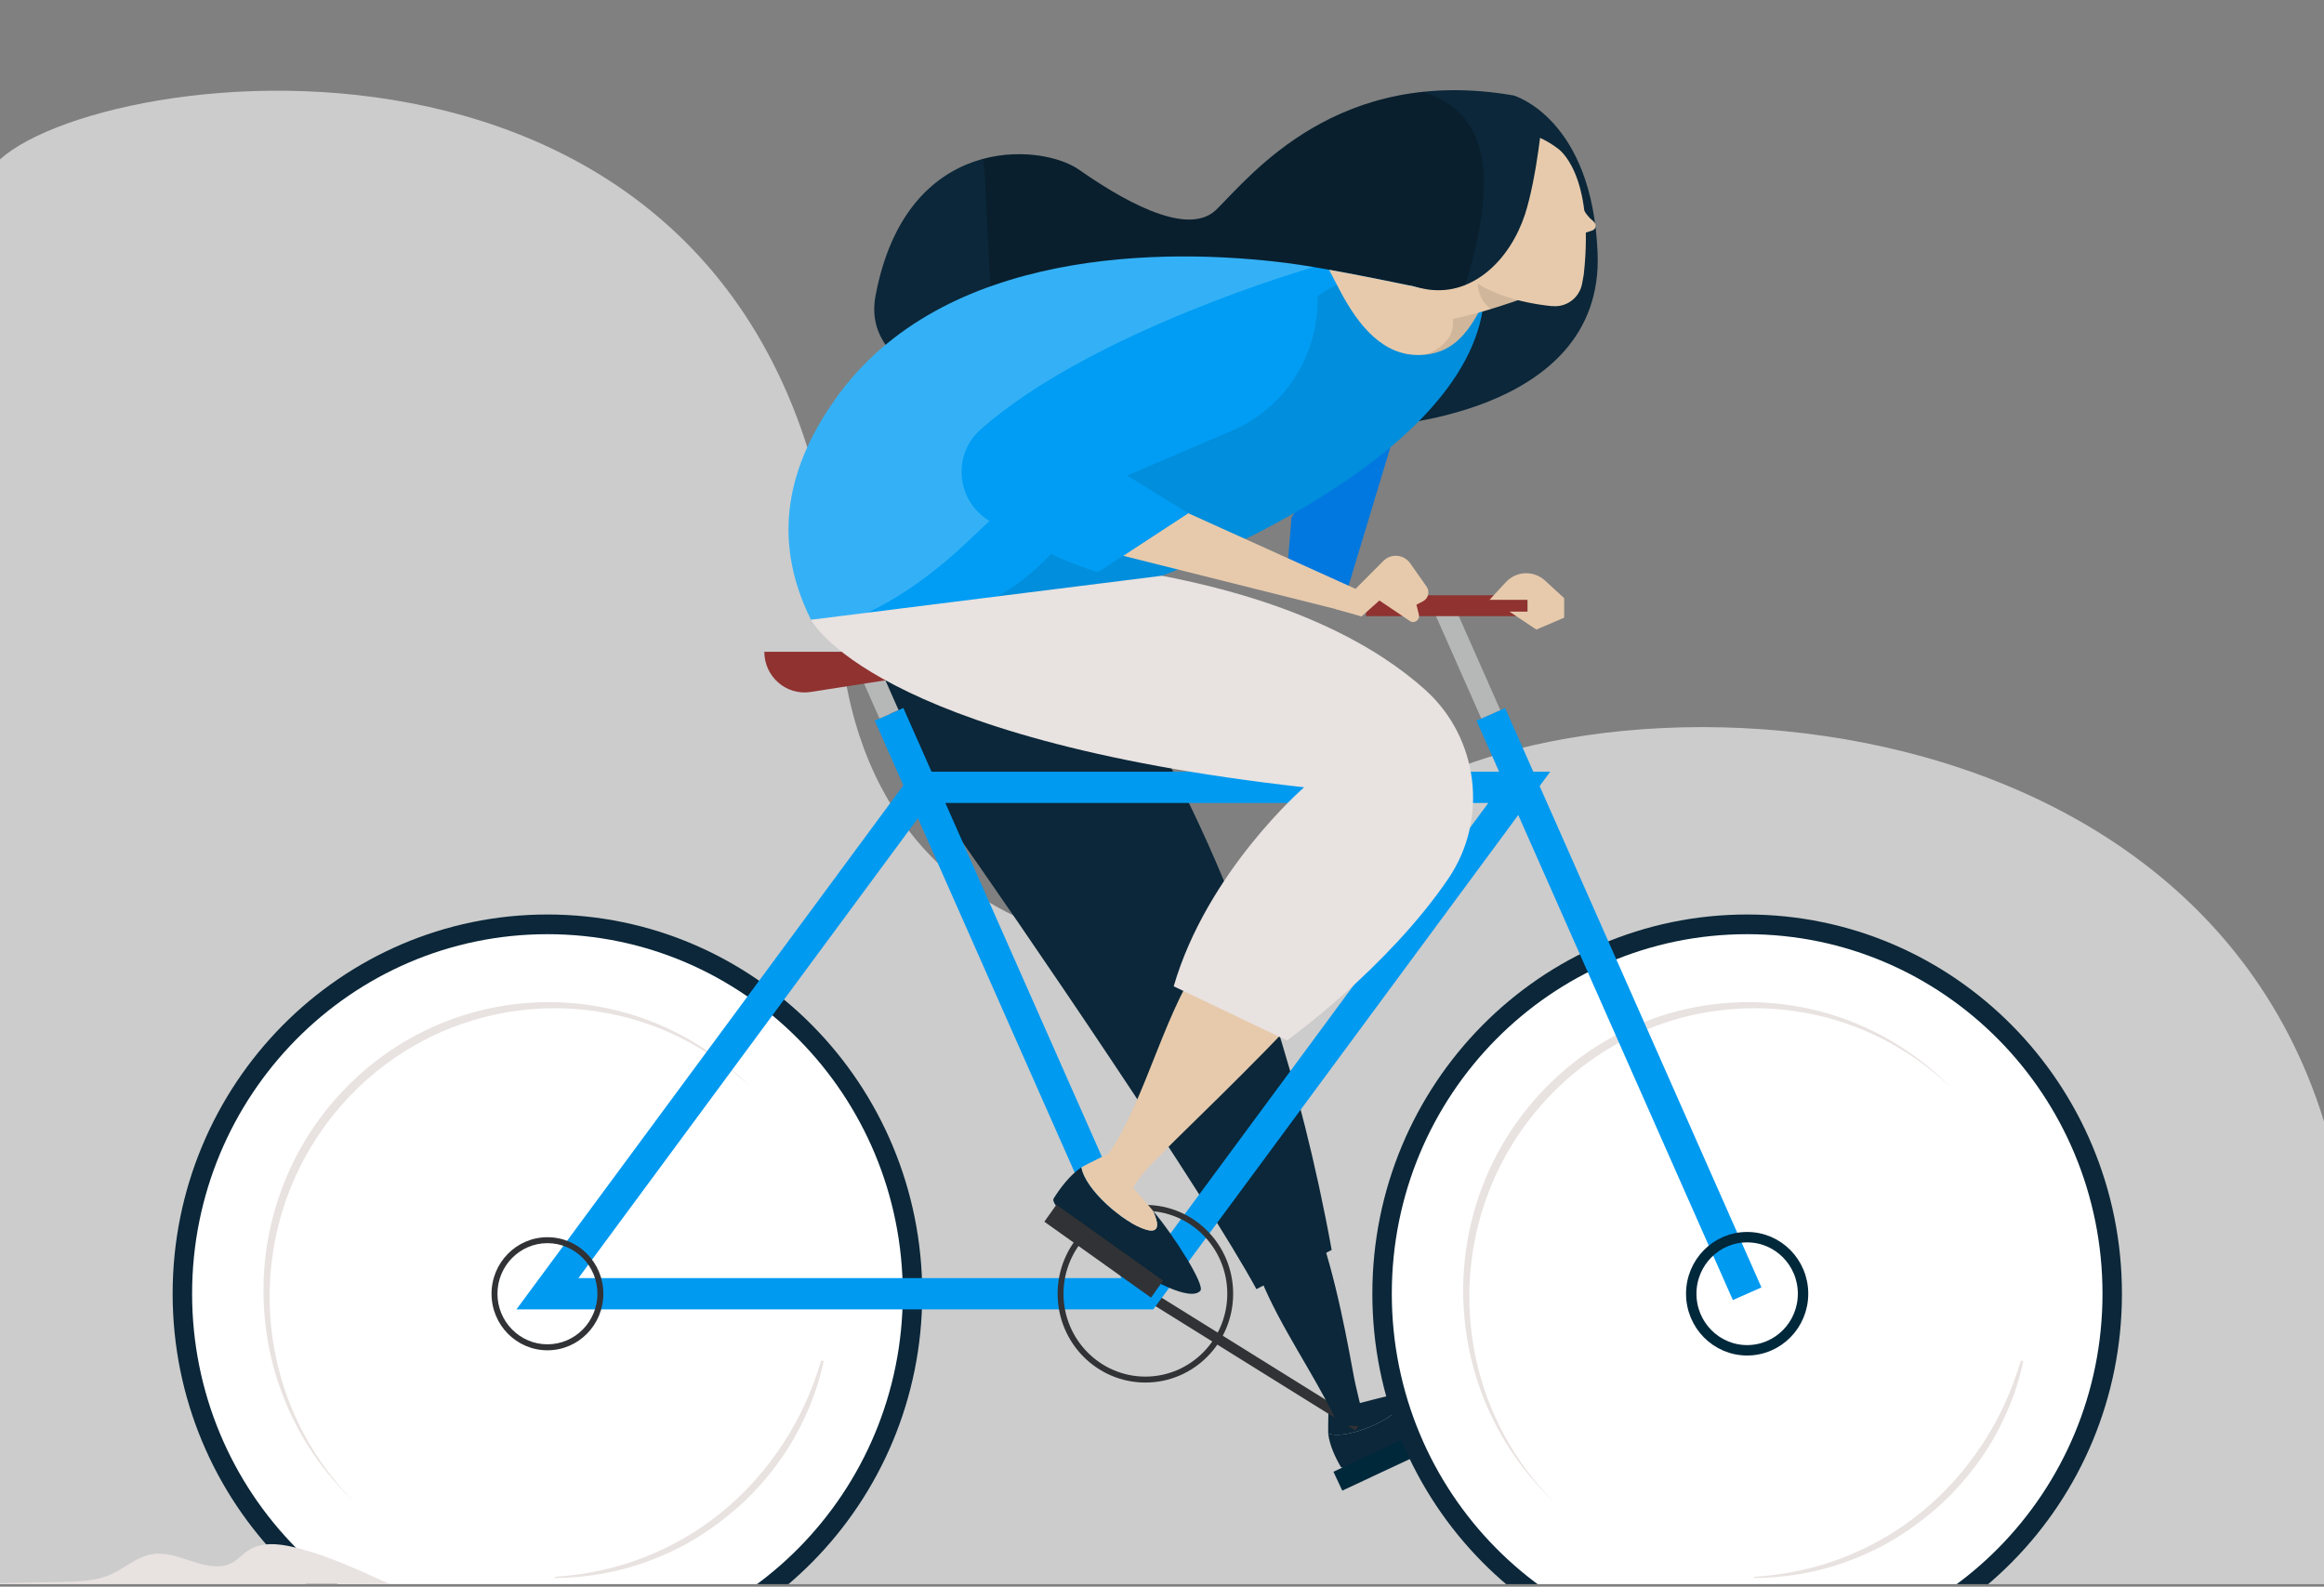 <svg width="375" height="256" viewBox="0 0 375 256" fill="none" xmlns="http://www.w3.org/2000/svg">
<rect x="0" y="0" width="375" height="256" fill="#808080" stroke="none"/>
<path opacity="0.6" d="M135.417 101.026C128.906 -3.762 18.229 9.337 0 25.71V255.589L375 255.589V180.927C350.26 101.026 229.818 107.248 213.216 140.649C203.364 160.471 139.16 161.278 135.417 101.026Z" fill="white"/>
<g clip-path="url(#clip0_2227_7625)">
<path d="M236.455 224.377C236.111 223.457 228.508 224.137 223.93 225.233C225.516 225.285 227.277 225.667 225.759 227.272C223.535 229.619 217.184 232.229 214.323 231.304C214.515 233.143 215.519 235.262 216.338 236.638C217.388 238.414 237.861 228.112 236.455 224.377Z" fill="#0B2739"/>
<path d="M225.76 227.272C227.279 225.667 225.523 225.29 223.931 225.233C221.092 225.913 218.767 226.587 218.202 226.65C216.723 226.815 215.764 225.913 215.764 225.913L214.392 226.375C214.392 226.375 214.268 230.767 214.324 231.304C217.18 232.229 223.536 229.619 225.76 227.272Z" fill="#0B2739"/>
<path d="M215.877 238.979L234.973 230.042" stroke="#00283B" stroke-width="3.362" stroke-miterlimit="10"/>
<path d="M184.82 208.734L219.156 230.099" stroke="#313235" stroke-width="1.681" stroke-miterlimit="10"/>
<path d="M88.335 269.921C121.736 269.921 148.813 242.527 148.813 208.734C148.813 174.942 121.736 147.547 88.335 147.547C54.935 147.547 27.858 174.942 27.858 208.734C27.858 242.527 54.935 269.921 88.335 269.921Z" fill="#0B2739"/>
<path d="M88.335 266.746C120.002 266.746 145.674 240.773 145.674 208.735C145.674 176.696 120.002 150.723 88.335 150.723C56.668 150.723 30.997 176.696 30.997 208.735C30.997 240.773 56.668 266.746 88.335 266.746Z" fill="white"/>
<path d="M56.341 176.959C73.845 158.536 102.718 157.856 121.058 175.337C120.843 175.12 120.64 174.897 120.425 174.686C102.103 156.868 72.971 157.445 55.359 175.982C37.748 194.52 38.318 223.994 56.64 241.812C56.753 241.926 56.877 242.024 56.99 242.138C39.306 224.263 38.939 195.274 56.341 176.959Z" fill="#E8E2E0"/>
<path d="M132.905 219.602C132.634 220.83 132.335 222.052 131.951 223.251C131.59 224.456 131.161 225.644 130.681 226.815C129.705 229.139 128.582 231.412 127.233 233.542C124.546 237.814 121.142 241.635 117.196 244.753C115.232 246.318 113.16 247.751 110.965 248.973C108.78 250.207 106.477 251.212 104.129 252.057C99.421 253.748 94.437 254.576 89.481 254.599L89.475 254.41C94.403 254.09 99.274 253.079 103.858 251.298C108.43 249.499 112.743 247.043 116.53 243.908C120.346 240.807 123.626 237.066 126.335 232.954C129.05 228.837 131.099 224.274 132.516 219.499L132.905 219.602Z" fill="#E8E2E0"/>
<path d="M281.919 269.921C315.32 269.921 342.396 242.527 342.396 208.734C342.396 174.942 315.32 147.547 281.919 147.547C248.519 147.547 221.442 174.942 221.442 208.734C221.442 242.527 248.519 269.921 281.919 269.921Z" fill="#0B2739"/>
<path d="M281.92 266.746C313.587 266.746 339.259 240.773 339.259 208.735C339.259 176.696 313.587 150.723 281.92 150.723C250.253 150.723 224.581 176.696 224.581 208.735C224.581 240.773 250.253 266.746 281.92 266.746Z" fill="white"/>
<path d="M249.926 176.959C267.43 158.536 296.303 157.856 314.642 175.337C314.428 175.12 314.225 174.897 314.01 174.686C295.688 156.868 266.555 157.445 248.944 175.982C231.332 194.52 231.903 223.994 250.225 241.812C250.338 241.926 250.462 242.024 250.575 242.138C232.885 224.263 232.523 195.274 249.926 176.959Z" fill="#E8E2E0"/>
<path d="M326.484 219.602C326.213 220.83 325.914 222.052 325.53 223.251C325.169 224.456 324.74 225.644 324.26 226.815C323.284 229.139 322.161 231.412 320.811 233.542C318.125 237.814 314.721 241.635 310.775 244.753C308.811 246.318 306.739 247.751 304.543 248.973C302.359 250.207 300.056 251.212 297.708 252.057C293 253.748 288.016 254.576 283.06 254.599L283.054 254.41C287.982 254.09 292.853 253.079 297.437 251.298C302.009 249.499 306.322 247.043 310.109 243.908C313.925 240.807 317.205 237.066 319.914 232.954C322.629 228.837 324.678 224.274 326.095 219.499L326.484 219.602Z" fill="#E8E2E0"/>
<path d="M244.23 15.402C244.23 15.402 256.965 19.017 257.789 40.913C258.794 67.469 221.595 68.823 221.595 68.823C221.595 68.823 136.366 74.002 141.271 47.755C146.193 21.405 167.914 23.061 174.078 27.361C180.242 31.662 191.436 38.6 196.296 33.803C201.85 28.315 215.883 10.474 244.23 15.402Z" fill="#0B2739"/>
<path d="M182.59 112.802C182.59 112.802 204.678 145.383 214.878 201.67L202.736 207.992C194.563 192.944 164.928 149.427 152.589 132.003C145.849 122.488 142.378 113.75 141.491 105.464C140.21 93.471 144.365 82.42 151.895 71.318" fill="#0B2739"/>
<path d="M224.491 71.701L217.446 95.019L207.675 92.329L208.398 83.5L216.791 70.096L224.491 71.701Z" fill="#0178DF"/>
<path d="M143.455 115.246L184.82 208.734" stroke="#019AF1" stroke-width="5.044" stroke-miterlimit="10"/>
<path d="M140.933 109.547L143.456 115.246" stroke="#B6B7B7" stroke-width="3.362" stroke-miterlimit="10"/>
<path d="M240.555 115.246L281.919 208.734" stroke="#019AF1" stroke-width="5.044" stroke-miterlimit="10"/>
<path d="M232.963 98.08L240.555 115.247" stroke="#B6B7B7" stroke-width="3.362" stroke-miterlimit="10"/>
<path d="M245.15 127.028H148.666L88.335 208.734H184.82L245.15 127.028Z" stroke="#019AF1" stroke-width="5.044" stroke-miterlimit="10"/>
<path d="M184.82 195.365C192.107 195.365 198.034 201.362 198.034 208.734C198.034 216.107 192.107 222.104 184.82 222.104C177.532 222.104 171.606 216.107 171.606 208.734C171.606 201.362 177.532 195.365 184.82 195.365ZM184.82 194.406C176.996 194.406 170.657 200.819 170.657 208.734C170.657 216.65 176.996 223.063 184.82 223.063C192.643 223.063 198.982 216.65 198.982 208.734C198.982 200.819 192.638 194.406 184.82 194.406Z" fill="#313235"/>
<path d="M88.335 200.573C92.783 200.573 96.402 204.234 96.402 208.734C96.402 213.235 92.783 216.895 88.335 216.895C83.887 216.895 80.269 213.235 80.269 208.734C80.269 204.234 83.887 200.573 88.335 200.573ZM88.335 199.614C83.357 199.614 79.315 203.697 79.315 208.74C79.315 213.783 83.357 217.86 88.335 217.86C93.314 217.86 97.356 213.777 97.356 208.734C97.356 203.692 93.314 199.614 88.335 199.614Z" fill="#313235"/>
<path d="M281.919 217.86C286.901 217.86 290.94 213.775 290.94 208.734C290.94 203.694 286.901 199.608 281.919 199.608C276.938 199.608 272.899 203.694 272.899 208.734C272.899 213.775 276.938 217.86 281.919 217.86Z" stroke="#00283B" stroke-width="1.681" stroke-miterlimit="10"/>
<path d="M220.421 97.726H246.488" stroke="#8F3230" stroke-width="3.362" stroke-miterlimit="10"/>
<path d="M123.332 105.155H151.296L152.808 108.216L130.8 111.643C126.871 112.254 123.332 109.176 123.332 105.155Z" fill="#8F3230"/>
<path d="M239.426 48.646C239.426 48.646 217.322 43.666 207.675 42.438C188.257 39.965 152.188 39.862 134.825 64.345C127.464 74.722 124.173 86.504 130.868 99.999C145.476 99.673 168.456 98.616 187.473 92.906C187.467 92.9 236.813 74.916 239.426 48.646Z" fill="#019DF4"/>
<path d="M227.544 90.879L230.186 94.63C230.756 95.436 230.48 96.567 229.61 97.018L228.555 97.56L228.95 99.165C229.159 100.016 228.222 100.684 227.499 100.199L222.583 96.886L219.687 99.462L215.493 98.257L223.215 90.507C224.457 89.251 226.523 89.428 227.544 90.879Z" fill="#E7CAAC"/>
<path d="M240.352 96.772L242.977 93.933C244.659 92.112 247.476 91.997 249.305 93.671L252.392 96.509V99.656L247.905 101.58L243.564 98.679H246.493V96.777H240.352V96.772Z" fill="#E7CAAC"/>
<path d="M193.693 208.249C194.467 207.381 189.646 199.625 186.028 195.325C186.829 197.05 187.383 199.134 184.888 198.38C181.236 197.272 175.077 191.893 174.501 188.335C172.684 189.534 171.013 191.75 170.02 193.366C168.733 195.456 190.555 211.772 193.693 208.249Z" fill="#0B2739"/>
<path d="M184.888 198.38C187.383 199.14 186.83 197.055 186.028 195.325C183.781 192.658 181.828 190.534 181.456 189.962C180.485 188.472 180.903 186.959 180.903 186.959L179.678 185.748C179.678 185.748 175.027 187.986 174.496 188.335C175.077 191.893 181.23 197.272 184.888 198.38Z" fill="#E7CAAC"/>
<path d="M178.893 186.142C178.402 186.65 177.933 187.124 177.487 187.592L182.511 192.252C183.838 189.5 186.513 187.141 188.257 185.331C190.374 183.121 201.777 172.344 211.79 161.573L194.867 153.544C188.049 162.19 185.136 176.987 178.893 186.142Z" fill="#E7CAAC"/>
<path d="M215.296 228.528C215.437 229.019 215.572 229.476 215.708 229.922L220.968 230.19C219.721 228.391 219.264 225.547 218.75 223.503C218.214 221.361 216.599 210.282 213.399 200.174L203.532 206.564C206.535 213.903 211.785 221.378 215.296 228.528Z" fill="#0B2739"/>
<path d="M246.505 21.405C246.505 21.405 249.045 44.231 232.506 43.883C215.973 43.535 223.83 29.246 224.897 28.549C225.964 27.852 246.505 21.405 246.505 21.405Z" fill="#0B2739"/>
<path opacity="0.2" d="M211.982 43.083C210.385 42.815 208.923 42.592 207.67 42.432C188.252 39.959 152.182 39.857 134.819 64.34C127.459 74.716 124.168 86.498 130.862 99.993C133.036 99.941 135.412 99.873 137.918 99.781C143.811 97.32 149.806 93.34 155.981 87.526C171.295 73.117 182.381 62.152 195.917 52.169C201.596 47.983 207.043 44.94 211.982 43.083Z" fill="white"/>
<path opacity="0.1" d="M218.902 44.34C213.737 46.687 208.657 50.034 203.95 54.448C189.369 68.12 176.172 82.883 168.834 90.17C164.476 94.493 159.978 97.371 155.18 98.496L155.134 98.691C165.775 97.703 177.199 95.984 187.473 92.9C187.473 92.9 236.813 74.916 239.426 48.64C239.426 48.646 228.679 46.224 218.902 44.34Z" fill="black"/>
<path d="M181.219 89.668L218.011 98.891L218.756 95.019L191.724 82.797L181.219 89.668Z" fill="#E7CAAC"/>
<path d="M211.982 43.083C211.982 43.083 176.325 53.277 158.205 69.314C153.673 73.323 154.305 80.621 159.391 83.882C163.85 86.743 169.918 90.004 177.16 92.329L191.723 82.803L181.879 76.721L198.819 69.474C208.996 65.11 214.567 53.951 211.982 43.083Z" fill="#019DF4"/>
<path d="M214.455 43.517C215.03 44.608 215.567 45.624 216.018 46.51C219.303 52.872 223.373 57.498 229.255 57.269C234.064 57.081 236.661 54.208 239.099 49.417C239.122 49.377 239.274 48.948 239.427 48.651C237.762 48.274 224.638 45.345 214.455 43.517Z" fill="#E7CAAC"/>
<path opacity="0.1" d="M230 57.207C234.053 56.79 236.463 54.306 238.647 50.274L234.199 50.325C235.757 55.545 230.034 57.178 230 57.207Z" fill="black"/>
<path d="M248.367 41.227C248.367 41.227 231.749 42.672 229.802 43.055C228.3 43.352 229.683 51.627 231.693 51.695C236.124 51.844 247.837 47.384 247.837 47.384L248.367 41.227Z" fill="#E7CAAC"/>
<path opacity="0.1" d="M240.471 49.851C240.476 49.856 240.482 49.862 240.493 49.874C244.371 48.691 247.837 47.372 247.837 47.372L248.367 41.222C248.367 41.222 243.863 41.616 239.263 42.044C238.326 44.602 237.682 47.361 240.471 49.851Z" fill="black"/>
<path d="M255.65 34.032C255.977 34.585 256.525 35.236 256.875 35.493C257.275 35.79 257.541 36.173 257.462 36.578C257.399 36.91 257.168 37.115 256.818 37.23C256.547 37.321 256.073 37.452 255.565 37.624V33.917C255.588 33.957 255.627 33.992 255.65 34.032Z" fill="#E7CAAC"/>
<path d="M251.382 23.969C248.436 21.736 243.925 19.908 238.834 22.273C233.641 24.683 229.774 28.452 231.174 35.585C231.614 37.841 233.003 40.182 234.363 42.05C234.64 42.432 235.34 43.18 235.34 43.18C235.34 43.18 238.8 48.177 250.394 49.394L250.4 49.377C252.714 49.651 254.87 48.086 255.294 45.733L255.559 44.271C257.36 27.841 251.382 23.969 251.382 23.969Z" fill="#E7CAAC"/>
<path d="M246.071 34.586C247.002 31.741 247.798 27.395 248.227 24.306C248.396 23.084 248.554 21.896 248.707 20.731L226.517 16.95L220.461 27.738C220.331 29.765 220.263 31.793 220.37 33.272C220.822 39.491 223.486 45.71 230.412 46.704C237.79 47.761 243.705 41.793 246.071 34.586Z" fill="#0B2739"/>
<path d="M130.862 99.993C130.862 99.993 140.464 119.204 210.435 127.023C210.435 127.023 194.794 140.552 189.386 159.135L207.669 167.873C207.669 167.873 223.824 156.291 233.691 141.78C240.239 132.151 238.602 119.033 229.96 111.283C222.357 104.465 209.408 97.092 187.467 92.894L130.862 99.993Z" fill="#E8E2E0"/>
<path d="M169.489 195.742L186.705 207.992" stroke="#313235" stroke-width="3.362" stroke-miterlimit="10"/>
<path opacity="0.2" d="M227.623 45.922C228.013 46.087 228.419 46.23 228.848 46.356C229.424 46.476 229.989 46.596 230.542 46.715C232.636 46.995 234.606 46.698 236.412 45.979C238.072 40.913 239.099 35.939 239.398 31.142C239.805 24.557 237.84 19.189 233.24 16.43C232.218 15.819 231.01 15.265 229.689 14.814C210.898 16.767 200.806 29.354 196.301 33.809C191.441 38.606 180.248 31.667 174.084 27.367C171.21 25.362 164.967 23.94 158.617 25.648C158.787 26.647 158.888 27.755 158.95 28.915C159.17 33.118 159.453 40.251 159.825 46.219C176.477 40.273 195.404 40.879 207.681 42.444C212.535 43.06 220.545 44.631 227.302 46.036L227.623 45.922Z" fill="black"/>
<path d="M62.866 255.572C58.215 253.465 53.395 251.192 48.461 249.884C45.859 249.193 42.992 248.645 40.57 249.832C39.345 250.432 38.34 251.808 37.081 252.322C33.113 253.921 28.806 250.078 24.584 250.746C22.078 251.14 20.097 253.048 17.771 254.064C15.378 255.109 12.697 255.178 10.089 255.235C4.817 255.349 -1.867 255.458 -7.139 255.572H62.866Z" fill="#E8E2E0"/>
</g>
<defs>
<clipPath id="clip0_2227_7625">
<rect width="375" height="255.37" fill="white" transform="translate(0 0.219)"/>
</clipPath>
</defs>
</svg>
